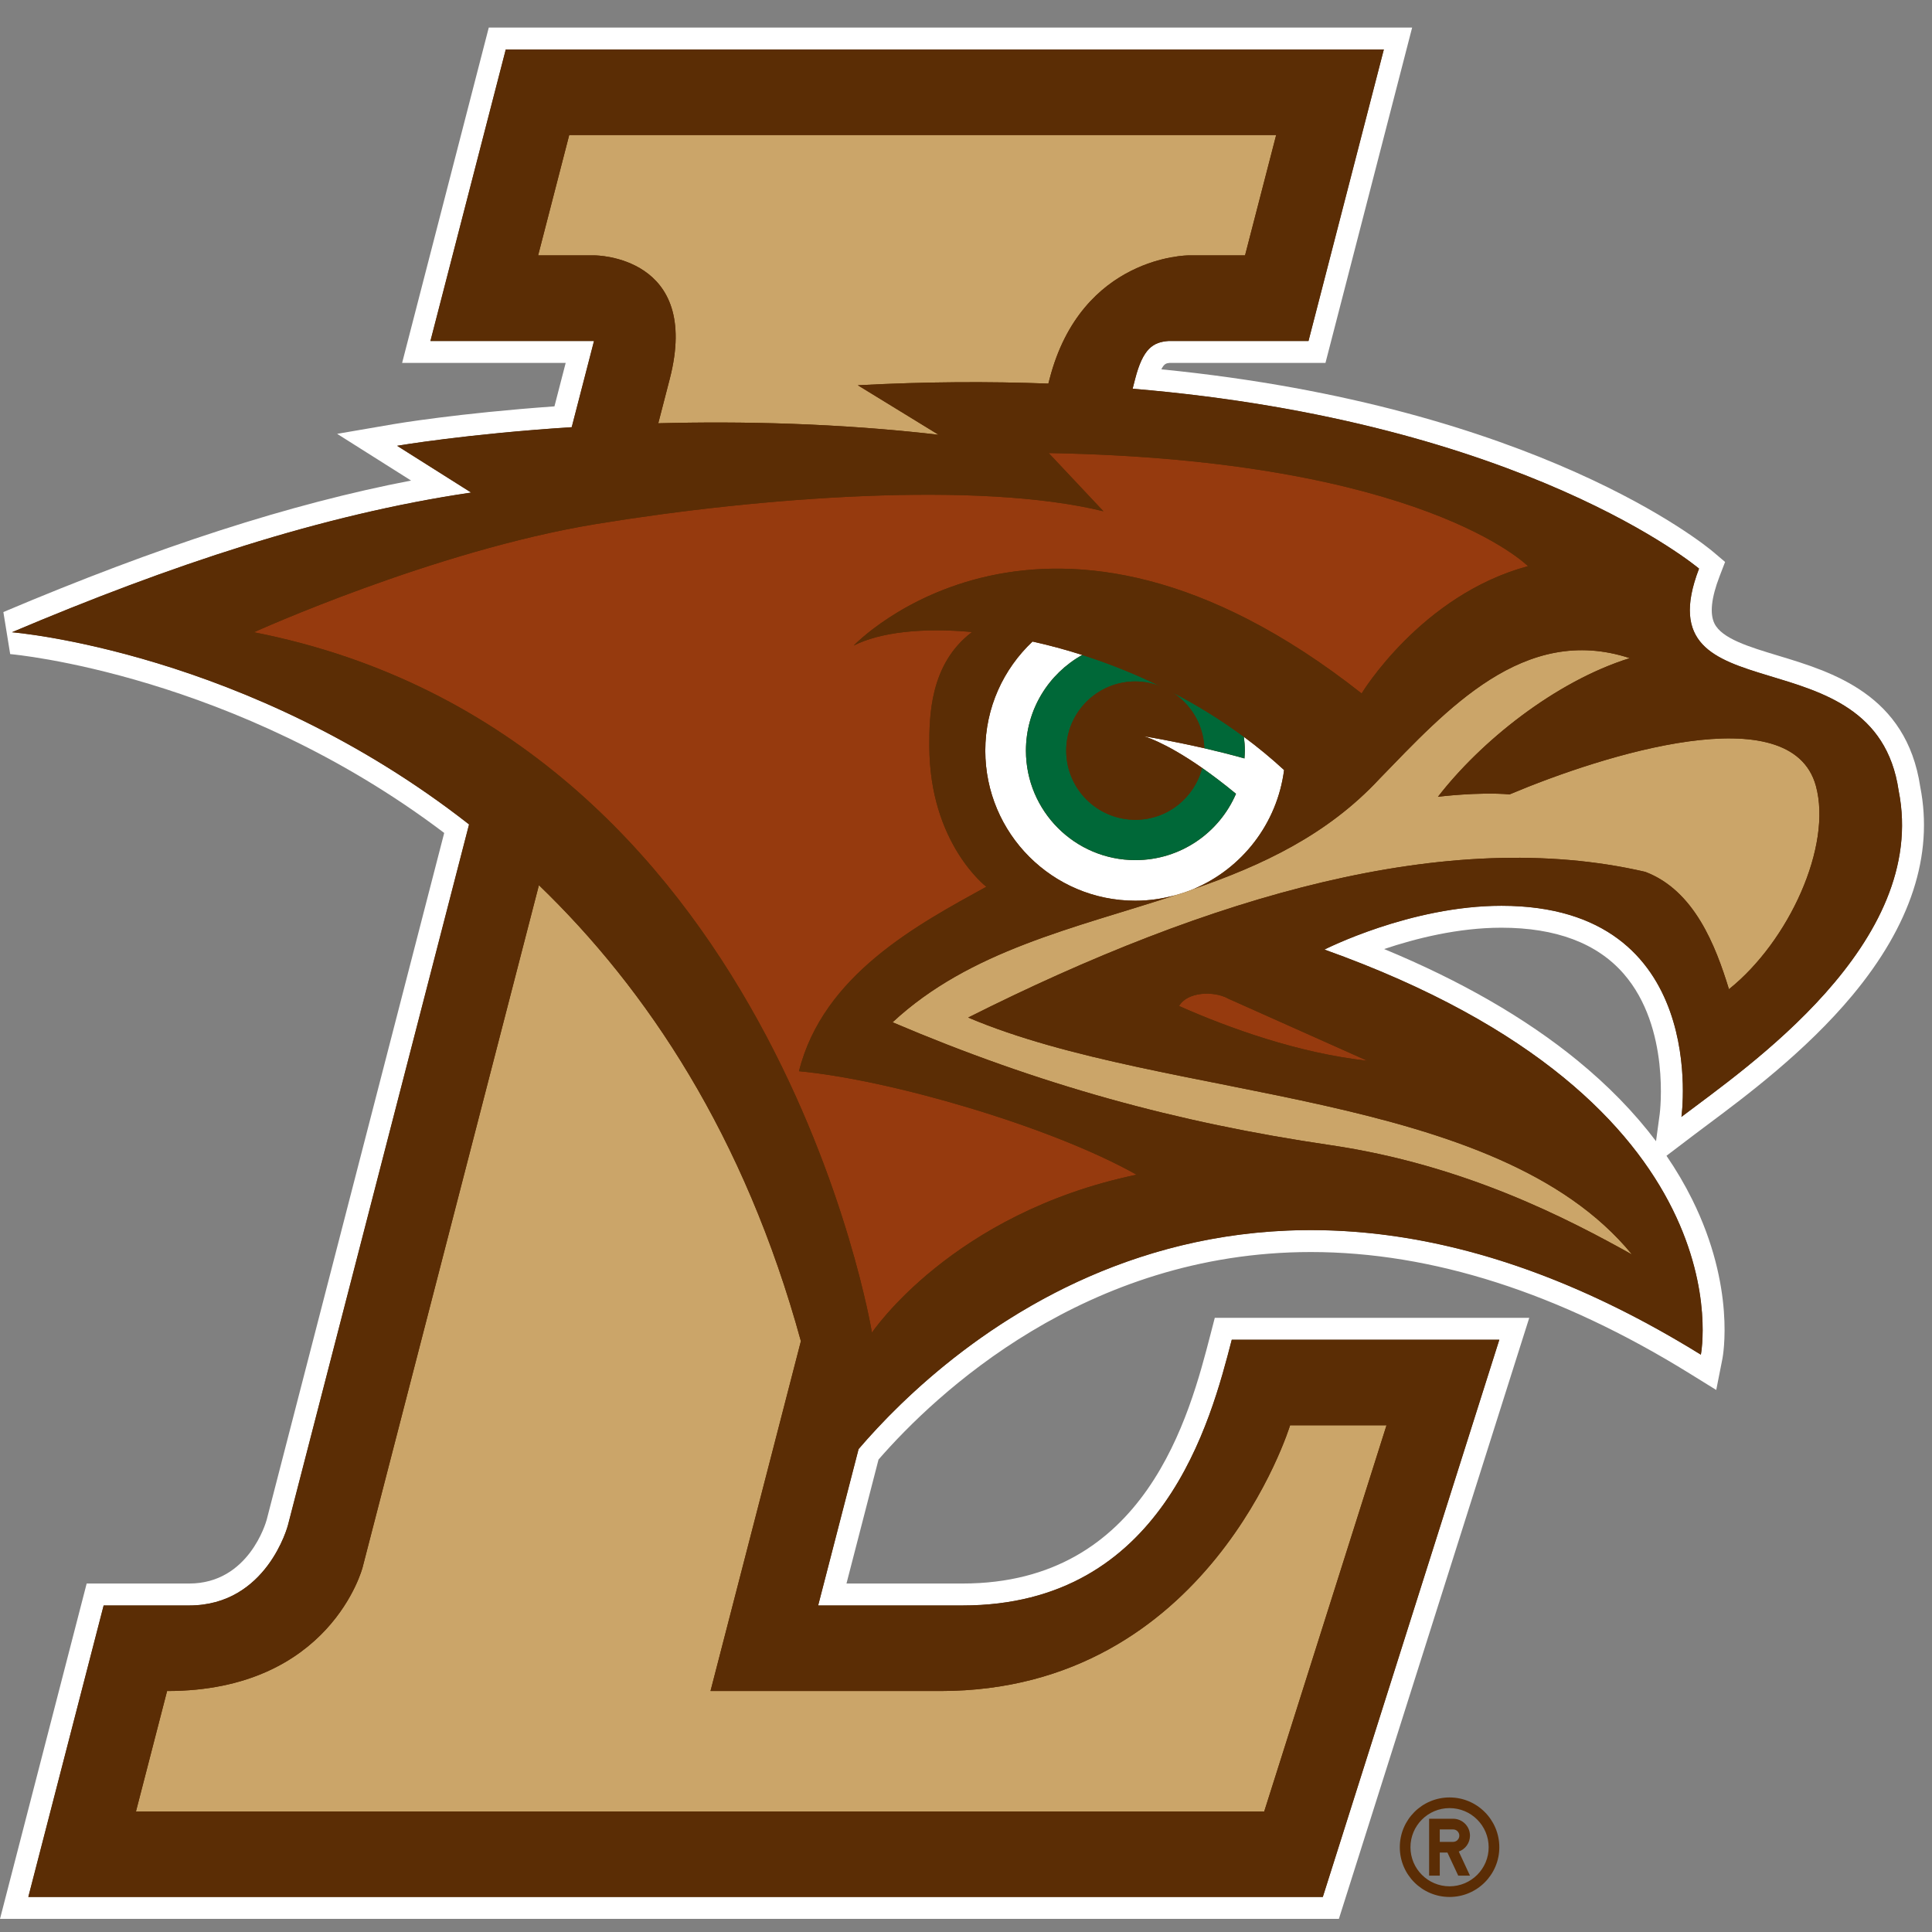 <svg xmlns:xlink="http://www.w3.org/1999/xlink" xmlns="http://www.w3.org/2000/svg" version="1.1" viewBox="0 0 200 200" height="200px" width="200px">
    
    <rect x="0" y="0" width="200" height="200" fill="#808080" stroke="none"/>
    
    <title>lehigh</title>
    <desc>Created with Sketch.</desc>
    <g fill-rule="evenodd" fill="none" stroke-width="1" stroke="none" id="lehigh">
        <g transform="translate(0, -0)" id="lehigh_BGD">
            <g transform="translate(0, 2)" id="lehigh">
                <g fill-rule="nonzero" transform="translate(99.847, 98.497) scale(-1, 1) rotate(-180) translate(-99.847, -98.497) translate(0, 0.352)" id="g10">
                    <g id="g12">
                        <path fill="#5B2D05" id="path14" d="M196.548,116.794 C194.1,133.552 169.88,124.148 175.885,139.78 C175.885,139.78 157.928,154.996 117.251,158.402 L117.511,159.416 C118.322,162.557 119.358,163.226 120.972,163.341 L135.455,163.341 L143.255,193.521 L52.356,193.521 L44.557,163.341 L61.49,163.341 L59.183,154.421 C48.226,153.716 41.107,152.494 41.107,152.494 L48.772,147.653 C33.283,145.373 17.536,140.092 1.233,133.192 C1.233,133.192 25.623,131.257 48.556,113.299 L29.805,40.75 C29.805,40.75 27.645,32.446 19.586,32.446 L10.729,32.446 L2.93,2.269 L136.938,2.269 L155.209,59.952 L127.511,59.952 C125.342,51.568 120.402,32.446 99.644,32.446 L84.697,32.446 L88.881,48.632 C97.929,59.211 128.564,87.799 176.073,58.406 C176.073,58.406 181.242,84.583 137.109,100.343 C137.109,100.343 145.994,104.875 155.426,104.875 C177.114,104.875 174.062,83.022 174.062,83.022 C180.709,88.074 199.713,100.952 196.548,116.794"></path>
                        <path fill="#FFFFFF" id="path16" d="M143.287,100.397 C146.53,101.49 150.939,102.606 155.426,102.606 C161.06,102.606 165.314,101.006 168.071,97.851 C172.957,92.26 171.826,83.42 171.814,83.331 L171.431,80.503 C169.196,83.47 166.461,86.279 163.25,88.899 C157.902,93.265 151.204,97.121 143.287,100.397 L143.287,100.397 Z M146.185,195.79 L50.599,195.79 L50.159,194.089 L42.36,163.909 L41.627,161.072 L44.557,161.072 L58.559,161.072 L57.396,156.575 C47.385,155.862 41.004,154.779 40.723,154.731 L34.9,153.731 L39.895,150.576 L42.554,148.896 C30.014,146.478 16.427,142.087 0.349,135.282 L1.054,130.931 C1.286,130.912 24.241,128.877 45.984,112.416 L27.608,41.318 C27.539,41.062 25.751,34.716 19.586,34.716 L10.729,34.716 L8.972,34.716 L8.532,33.014 L0.733,2.837 L0,0 L2.93,0 L136.938,0 L138.6,0 L139.102,1.584 L157.372,59.267 L158.308,62.221 L155.209,62.221 L127.511,62.221 L125.754,62.221 L125.314,60.521 C123.145,52.138 118.637,34.716 99.644,34.716 L87.627,34.716 L90.945,47.551 C96.843,54.324 112.35,69.032 135.695,69.032 C148.229,69.032 161.413,64.808 174.88,56.477 L177.665,54.753 L178.3,57.967 C178.359,58.265 179.69,65.372 175.174,74.473 C174.409,76.016 173.521,77.524 172.513,78.997 L175.435,81.215 C175.874,81.548 176.366,81.915 176.903,82.316 C180.644,85.107 186.906,89.78 191.748,95.594 C197.806,102.868 200.173,110.131 198.785,117.181 C197.356,126.76 189.675,129.078 184.062,130.773 C181.072,131.676 178.246,132.529 177.477,134.101 C176.978,135.12 177.155,136.757 178.003,138.965 L178.581,140.469 L177.352,141.511 C176.614,142.137 159.198,156.552 120.224,160.409 C120.502,160.987 120.751,161.047 121.058,161.072 L135.455,161.072 L137.212,161.072 L137.652,162.773 L145.452,192.953 L146.185,195.79 L146.185,195.79 Z M143.255,193.521 L135.455,163.341 L120.972,163.341 C119.358,163.226 118.322,162.557 117.511,159.416 L117.251,158.402 C157.928,154.996 175.885,139.78 175.885,139.78 C169.88,124.148 194.1,133.552 196.548,116.794 C199.713,100.952 180.709,88.074 174.062,83.022 C174.062,83.022 177.114,104.875 155.426,104.875 C145.994,104.875 137.109,100.343 137.109,100.343 C181.242,84.583 176.073,58.406 176.073,58.406 C160.821,67.842 147.313,71.301 135.695,71.301 C111.124,71.301 95.025,55.815 88.881,48.632 L84.697,32.446 L99.644,32.446 C120.402,32.446 125.342,51.568 127.511,59.952 L155.209,59.952 L136.938,2.269 L2.93,2.269 L10.729,32.446 L19.586,32.446 C27.645,32.446 29.805,40.75 29.805,40.75 L48.556,113.299 C25.623,131.257 1.233,133.192 1.233,133.192 C17.536,140.092 33.283,145.373 48.772,147.653 L41.107,152.494 C41.107,152.494 48.226,153.716 59.183,154.421 L61.49,163.341 L44.557,163.341 L52.356,193.521 L143.255,193.521 L143.255,193.521 Z"></path>
                        <path fill="#FFFFFF" id="path18" d="M128.766,122.367 C128.826,121.899 128.866,121.425 128.866,120.937 C128.866,120.664 128.843,120.398 128.826,120.13 C127.424,120.524 126.003,120.879 124.672,121.185 C121.185,121.984 118.358,122.438 118.358,122.438 C118.358,122.438 120.462,121.922 124.444,119.145 C125.484,118.418 126.655,117.535 127.95,116.47 C126.216,112.434 122.208,109.604 117.535,109.604 C111.278,109.604 106.204,114.678 106.204,120.937 C106.204,125.2 108.561,128.904 112.034,130.842 C110.292,131.396 108.568,131.86 106.885,132.23 C103.88,129.396 101.997,125.39 101.997,120.937 C101.997,112.354 108.954,105.399 117.535,105.399 C118.959,105.399 120.331,105.607 121.64,105.962 C122.297,106.144 122.942,106.348 123.563,106.613 C128.559,108.717 132.208,113.361 132.929,118.928 C131.594,120.157 130.203,121.305 128.766,122.367"></path>
                        <path fill="#CBA569" id="path20" d="M143.532,51.096 L133.55,51.096 C133.55,51.096 125.176,23.589 97.355,23.589 L73.551,23.589 L82.908,59.806 C77.075,81.101 66.955,96.244 55.788,107.009 L37.531,36.372 C37.531,36.372 34.228,23.589 17.297,23.589 L14.076,11.124 L130.873,11.124 L143.532,51.096"></path>
                        <path fill="#CBA569" id="path22" d="M69.332,159.416 L68.144,154.825 C76.763,155.051 86.774,154.838 97.162,153.636 L88.803,158.76 C95.842,159.136 102.401,159.163 108.528,158.932 L108.653,159.416 C111.957,172.19 123.024,172.204 123.024,172.204 L128.886,172.204 L132.108,184.663 L58.925,184.663 L55.706,172.204 L61.568,172.204 C61.568,172.204 72.632,172.19 69.332,159.416"></path>
                        <path fill="#CBA569" id="path24" d="M121.64,105.962 C111.236,102.556 100.401,100.26 92.399,92.816 C107.564,86.357 121.806,82.432 137.695,80.103 C151.689,78.047 162.377,72.434 168.948,68.774 C154.859,85.976 120.847,84.557 100.225,93.306 C125.235,105.878 149.915,113.117 170.319,108.388 C175.397,106.463 177.598,100.751 178.981,96.239 C185.187,101.203 189.688,111.063 187.979,117.291 C185.413,126.628 166.036,120.522 156.274,116.408 C153.02,116.684 148.857,116.16 148.857,116.16 C153.268,121.871 160.968,128.087 168.711,130.511 C157.746,134.111 149.724,125.135 142.813,118.028 C137.389,112.19 130.622,109.05 123.563,106.613 C122.942,106.348 122.297,106.144 121.64,105.962"></path>
                        <path fill="#963A0E" id="path26" d="M122.059,94.501 C127.186,92.221 134.437,89.613 141.536,88.835 L127.162,95.255 C125.678,96.093 122.897,95.985 122.059,94.501"></path>
                        <path fill="#963A0E" id="path28" d="M108.561,151.742 L114.228,145.715 C101.336,148.882 78.711,147.191 61.65,144.386 C44.891,141.625 26.286,133.192 26.286,133.192 C80.145,122.616 90.265,60.688 90.265,60.688 C90.265,60.688 98.539,73.05 117.655,77.038 C108.81,82.021 92.17,86.865 82.71,87.75 C85.202,97.734 95.044,102.957 102.104,106.845 C102.104,106.845 96.204,111.338 96.204,121.443 C96.204,124.397 96.213,129.89 100.626,133.215 C95.428,133.694 91.05,133.175 88.377,131.813 C88.377,131.813 108.185,152.678 140.955,126.856 C140.955,126.856 147.108,137.051 158.176,140.033 C158.176,140.033 147.302,151.05 108.561,151.742"></path>
                        <path fill="#006838" id="path30" d="M117.535,113.778 C113.578,113.778 110.374,116.98 110.374,120.937 C110.374,124.889 113.578,128.099 117.535,128.099 C118.444,128.099 119.305,127.914 120.108,127.604 C117.424,128.914 114.707,129.99 112.034,130.842 C108.561,128.904 106.204,125.2 106.204,120.937 C106.204,114.678 111.278,109.604 117.535,109.604 C122.208,109.604 126.216,112.434 127.95,116.47 C126.655,117.535 125.484,118.418 124.444,119.145 C123.647,116.062 120.871,113.778 117.535,113.778"></path>
                        <path fill="#006838" id="path32" d="M128.766,122.367 C126.384,124.135 123.882,125.665 121.338,126.983 C123.284,125.756 124.586,123.634 124.672,121.185 C126.003,120.879 127.424,120.524 128.826,120.13 C128.843,120.398 128.866,120.664 128.866,120.937 C128.866,121.425 128.826,121.899 128.766,122.367"></path>
                        <path fill="#5B2D05" id="path34" d="M61.65,144.386 C78.711,147.191 101.336,148.882 114.228,145.715 L108.561,151.742 C147.302,151.05 158.176,140.033 158.176,140.033 C147.108,137.051 140.955,126.856 140.955,126.856 C108.185,152.678 88.377,131.813 88.377,131.813 C91.05,133.175 95.428,133.694 100.626,133.215 C96.213,129.89 96.204,124.397 96.204,121.443 C96.204,111.338 102.104,106.845 102.104,106.845 C95.044,102.957 85.202,97.734 82.71,87.75 C92.17,86.865 108.81,82.021 117.655,77.038 C98.539,73.05 90.265,60.688 90.265,60.688 C90.265,60.688 80.145,122.616 26.286,133.192 C26.286,133.192 44.891,141.625 61.65,144.386 Z M55.706,172.204 L58.925,184.663 L132.108,184.663 L128.886,172.204 L123.024,172.204 C123.024,172.204 111.957,172.19 108.653,159.416 L108.528,158.932 C102.401,159.163 95.842,159.136 88.803,158.76 L97.162,153.636 C86.774,154.838 76.763,155.051 68.144,154.825 L69.332,159.416 C72.632,172.19 61.568,172.204 61.568,172.204 L55.706,172.204 Z M168.711,130.511 C160.968,128.087 153.268,121.871 148.857,116.16 C148.857,116.16 153.02,116.684 156.274,116.408 C166.036,120.522 185.413,126.628 187.979,117.291 C189.688,111.063 185.187,101.203 178.981,96.239 C177.598,100.751 175.397,106.463 170.319,108.388 C149.915,113.117 125.235,105.878 100.225,93.306 C120.847,84.557 154.859,85.976 168.948,68.774 C162.377,72.434 151.689,78.047 137.695,80.103 C121.806,82.432 107.564,86.357 92.399,92.816 C100.401,100.26 111.236,102.556 121.64,105.962 C120.331,105.607 118.959,105.399 117.535,105.399 C108.954,105.399 101.997,112.354 101.997,120.937 C101.997,125.39 103.88,129.396 106.885,132.23 C108.568,131.86 110.292,131.396 112.034,130.842 C114.707,129.99 117.424,128.914 120.108,127.604 C119.305,127.914 118.444,128.099 117.535,128.099 C113.578,128.099 110.374,124.889 110.374,120.937 C110.374,116.98 113.578,113.778 117.535,113.778 C120.871,113.778 123.647,116.062 124.444,119.145 C120.462,121.922 118.358,122.438 118.358,122.438 C118.358,122.438 121.185,121.984 124.672,121.185 C124.586,123.634 123.284,125.756 121.338,126.983 C123.882,125.665 126.384,124.135 128.766,122.367 C130.203,121.305 131.594,120.157 132.929,118.928 C132.208,113.361 128.559,108.717 123.563,106.613 C130.622,109.05 137.389,112.19 142.813,118.028 C149.724,125.135 157.746,134.111 168.711,130.511 Z M141.536,88.835 C134.437,89.613 127.186,92.221 122.059,94.501 C122.897,95.985 125.678,96.093 127.162,95.255 L141.536,88.835 Z M97.355,23.589 C125.176,23.589 133.55,51.096 133.55,51.096 L143.532,51.096 L130.873,11.124 L14.076,11.124 L17.297,23.589 C34.228,23.589 37.531,36.372 37.531,36.372 L55.788,107.009 C66.955,96.244 77.075,81.101 82.908,59.806 L73.551,23.589 L97.355,23.589 Z M48.556,113.299 L29.805,40.75 C29.805,40.75 27.645,32.446 19.586,32.446 L10.729,32.446 L2.93,2.269 L136.938,2.269 L155.209,59.952 L127.511,59.952 C125.342,51.568 120.402,32.446 99.644,32.446 L84.697,32.446 L88.881,48.632 C97.929,59.211 128.564,87.799 176.073,58.406 C176.073,58.406 181.242,84.583 137.109,100.343 C137.109,100.343 145.994,104.875 155.426,104.875 C177.114,104.875 174.062,83.022 174.062,83.022 C180.709,88.074 199.713,100.952 196.548,116.794 C194.1,133.552 169.88,124.148 175.885,139.78 C175.885,139.78 157.928,154.996 117.251,158.402 L117.511,159.416 C118.322,162.557 119.358,163.226 120.972,163.341 L135.455,163.341 L143.255,193.521 L52.356,193.521 L44.557,163.341 L61.49,163.341 L59.183,154.421 C48.226,153.716 41.107,152.494 41.107,152.494 L48.772,147.653 C33.283,145.373 17.536,140.092 1.233,133.192 C1.233,133.192 25.623,131.257 48.556,113.299 L48.556,113.299 Z"></path>
                        <path fill="#5B2D05" id="path36" d="M154.106,7.417 C154.106,5.185 152.292,3.372 150.057,3.372 C147.822,3.372 146.011,5.185 146.011,7.417 C146.011,9.652 147.822,11.467 150.057,11.467 C152.292,11.467 154.106,9.652 154.106,7.417 Z M144.907,7.417 C144.907,4.575 147.214,2.269 150.057,2.269 C152.903,2.269 155.209,4.575 155.209,7.417 C155.209,10.264 152.903,12.571 150.057,12.571 C147.214,12.571 144.907,10.264 144.907,7.417 L144.907,7.417 Z"></path>
                        <path fill="#5B2D05" id="path38" d="M149.045,9.26 L150.425,9.26 C150.78,9.26 151.068,8.973 151.068,8.619 C151.068,8.259 150.78,7.971 150.425,7.971 L149.045,7.971 L149.045,9.26 Z M147.941,4.476 L149.045,4.476 L149.045,6.866 L149.837,6.866 L150.955,4.476 L152.172,4.476 L151.011,6.971 C151.689,7.213 152.172,7.856 152.172,8.619 C152.172,9.579 151.392,10.366 150.425,10.366 L147.941,10.366 L147.941,4.476 L147.941,4.476 Z"></path>
                    </g>
                </g>
            </g>
        </g>
    </g>
</svg>